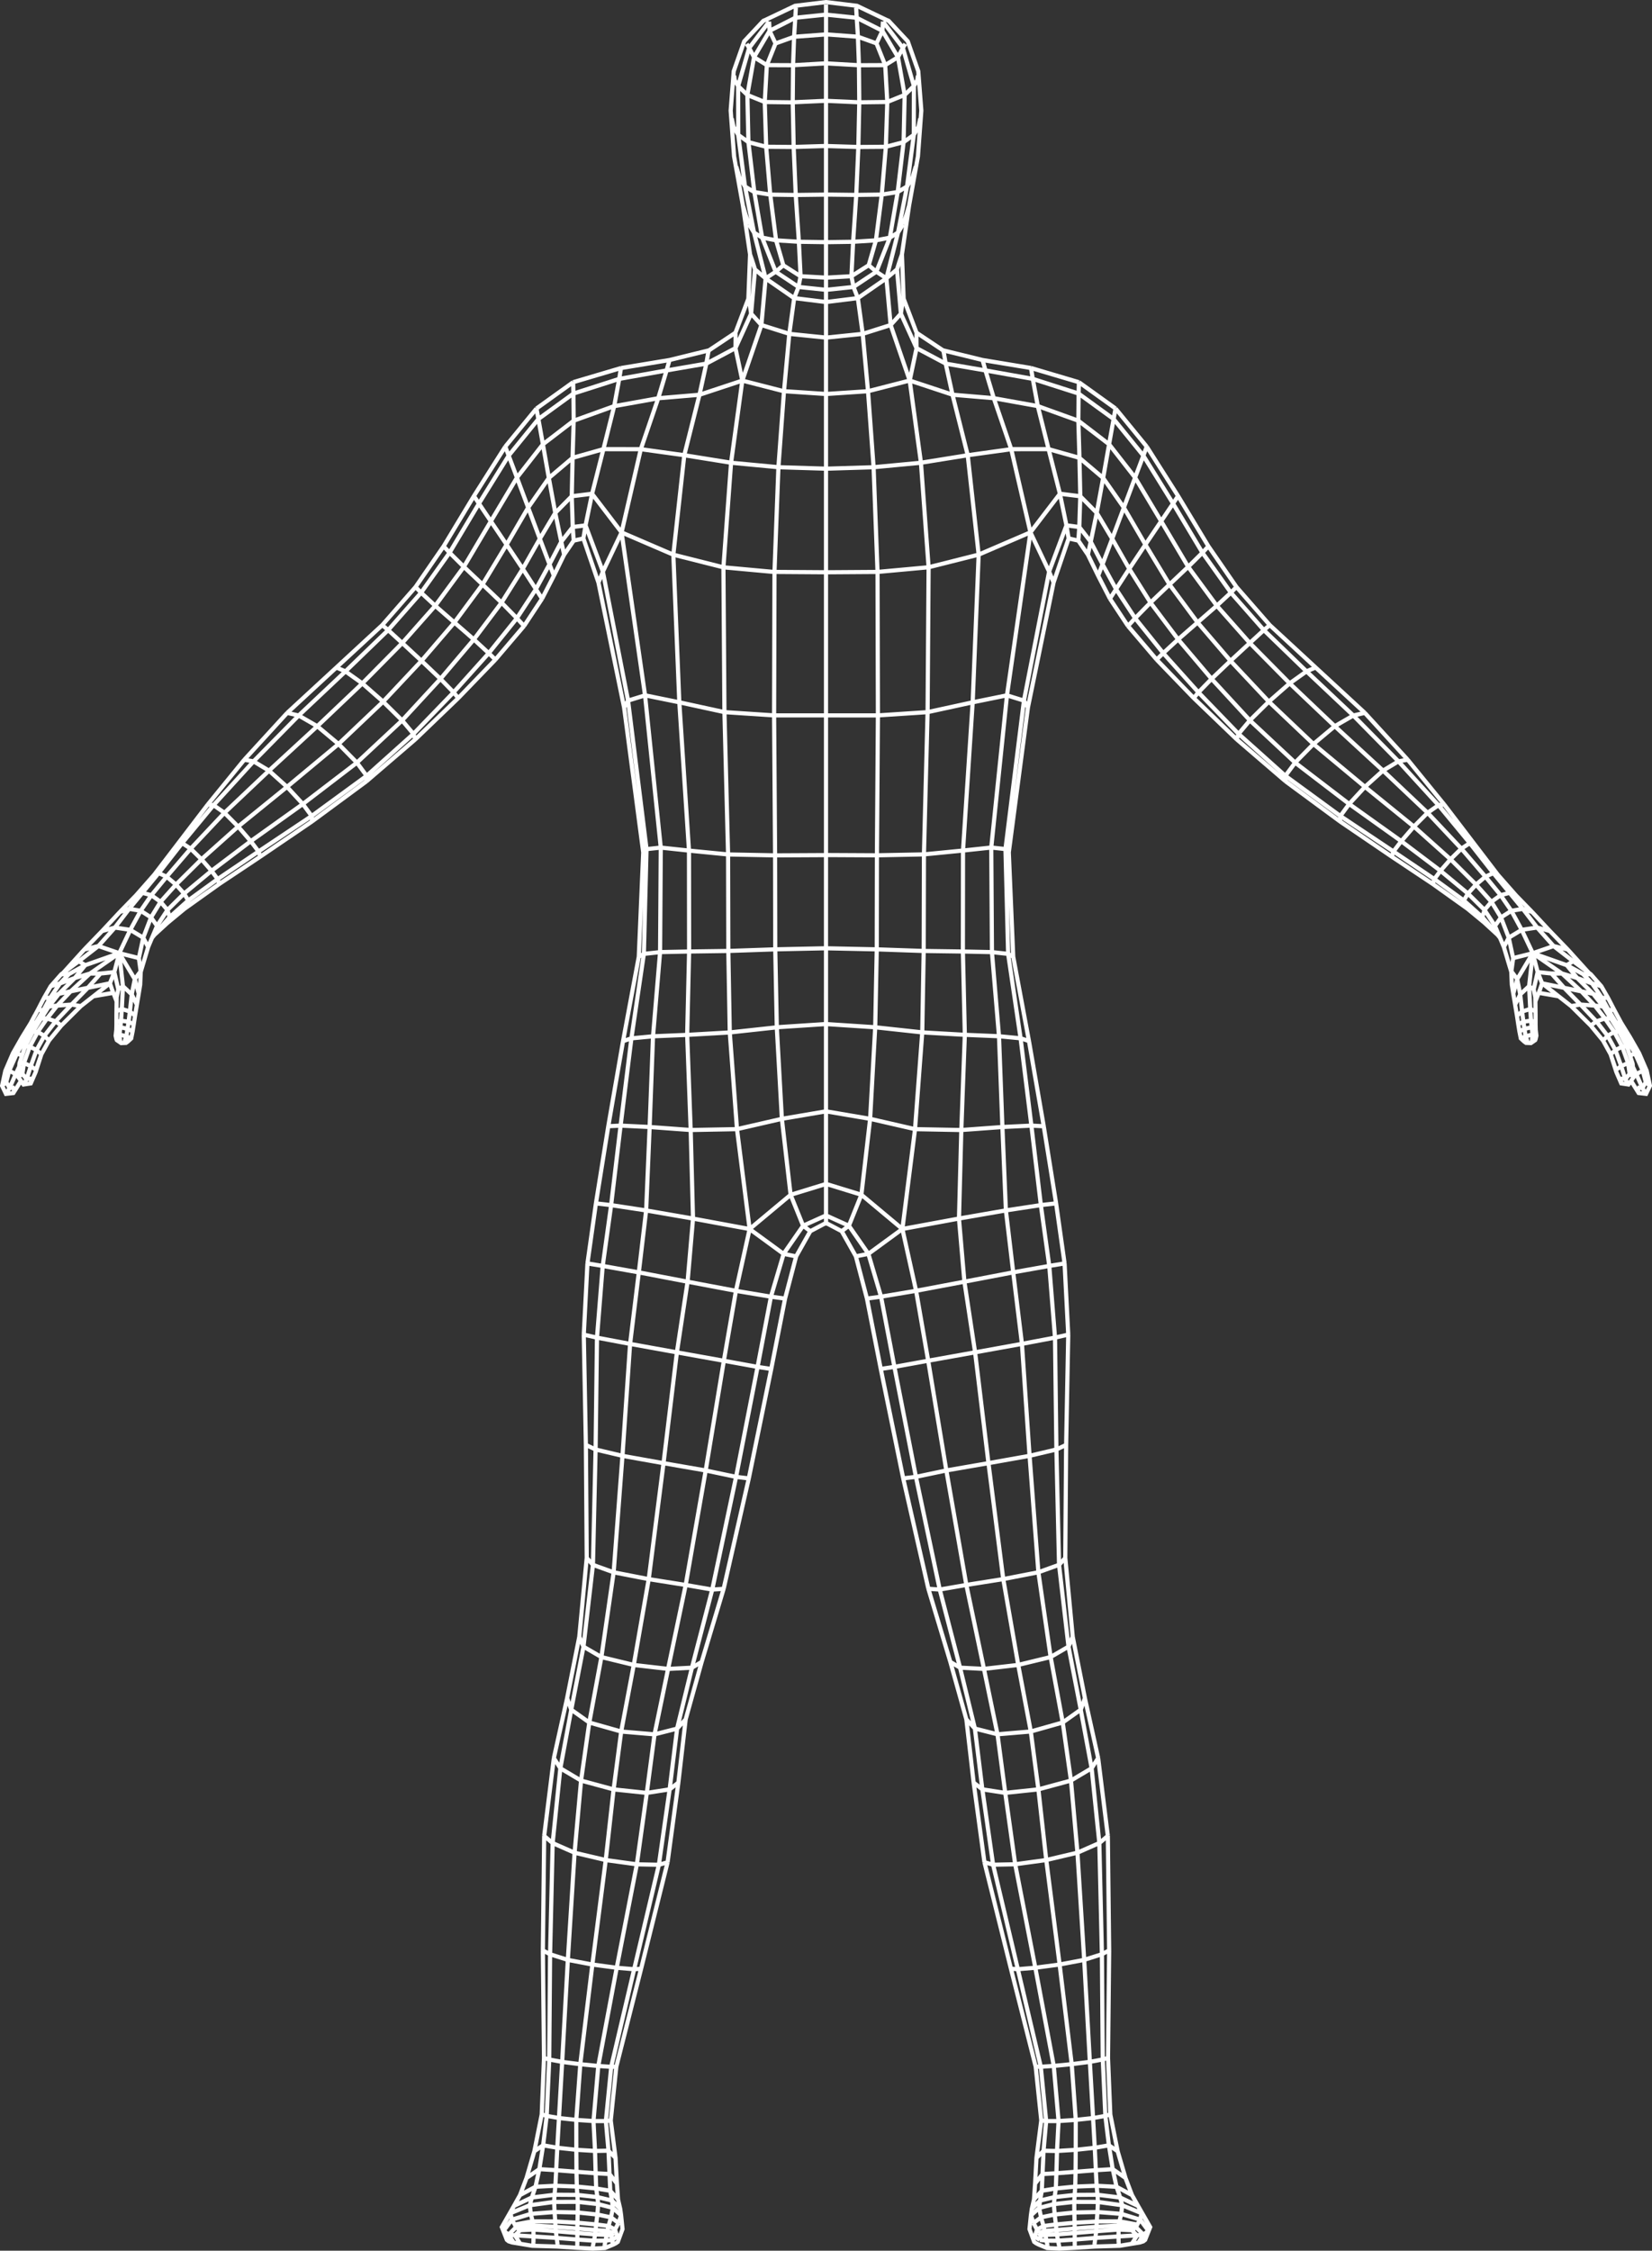 <svg xmlns="http://www.w3.org/2000/svg" width="398" height="542" viewBox="0 0 398 542"><rect x="0" y="0" width="398" height="542" fill="#333333" stroke="none"/><defs><style>path{fill:none;stroke:#fff;stroke-miterlimit:10}</style></defs><path d="m258.91,528.568l.137-2.007m-.137,2.007l5.492-.036m-5.492.036l-4.836.532m4.836-.532l-.103,1.674m11.065-1.043l-.873-2.585m.873,2.585l-5.471-.666m5.471.666l4.317,2.027m-4.317-2.027l.49,1.861m-19.374-3.488l-.419,2.352m0,0l3.504-.824m-3.504.824l-1.984,1.992m1.984-1.992l-.211,1.771m8.56,4.96l-.024-1.387m.024,1.387l5.253-.405m-5.253.405l-4.413.372m4.413-.372l.002,1.091m10.595-1.803l.175-1.012m-.175,1.012l4.186.421m-4.186-.421l-5.345.307m5.345-.307l-.03.969m5.994,1.232l.35-.283m-.35.283l-1.195,1.884m1.195-1.884l-1.778-1.78m.224,1.941l1.553-.161m-5.924,2.616l-.061-.629m-10.545,1.152l-.021-.559m-6.55.112l.056.5m-3.133-2.759l1.184.83m1.196-2.173l-.268-1.175m.268,1.175l2.825-.208m-2.825.208l-1.476.552m1.476-.552l.161.947m6.987-5.379l.065,2.465m-.065-2.465l-.023-2.561m.023,2.561l5.566-.116m-5.566.116l-4.744.492m16.052-.158l-.447,1.794m.447-1.794l.225-2.077m-.225,2.077l-5.742-.45m10.291,1.836l-4.548-1.387m6.533,4.083l-.841.641m.841-.641l-1.985-2.696m-23.272,1.537l-.607-2.083m-.448-2.282l.448,2.282m0,0l-1.815,1.352m1.815-1.352l3.279-.682m4.962-6.734l.079-3.561m0,0l4.878-.38m-4.878.38l-4.63.357m4.63-.357l.037-5.292m8.912,4.658l.924,4.248m-4.995-3.994l4.071-.254m0,0l3.075,2.117m-3.075-2.117l-.917-5.745m-15.991,6.923l-.178,4.028m.178-4.028l-1.792,2.309m1.792-2.309l3.329-.187m-3.08-5.433l-.249,5.62m18.308,15.034l.011-1.666m-.011,1.666l4.452-.273m-4.433,1.826l-.019-1.553m0,0l-5.589.351m-4.965.394v-1.578m0,1.578l.007,1.4m-.007-1.4l4.965-.394m-4.965.394l-4.025.273m-2.769-.013l.251,1.253m-.251-1.253l-1.643-.175m1.643.175l-.286-1.401m3.055,1.414l-2.769-.013m14.174-30.038l.855,7.075m-.855-7.075l-2.97.515m2.97-.515l1.188-.359m-1.806-13.244l.618,13.602m-7.128.963l-.012,7.199m.012-7.199l4.158-.449m-4.158.449l-4.158.279m4.158-.279l-.971-13.43m-6.157,13.714l-.632,7.13m.632-7.13l2.97-.005m-2.97.005l-1.188-.151m-.106-12.934l1.294,13.084m118.016-261.659l-.845-.011m-1.658.448l-.286-1.8m-.886,2.296l1.173-.496m0,0l1.658-.448m-1.658.448l.467,1.326m-10.9-30.035l.51,1.368m-.51-1.368l.524-1.721m2.884,5.659l-3.409-3.938m0,0l-4.475-4.016m6.665.324l-1.666,1.97m1.666-1.97l2.212-1.588m-2.212,1.588l2.293,3.752m-2.293-3.752l-3.714-4.15m8.091,1.987l-2.164.575m3.702.046l-1.538-.621m0,0l3.181,3.855m-3.181-3.855l-3.918-4.756m10.143,35.865l-1.079-.328m-1.82.27l.253,1.712m-.253-1.712l1.82-.27m-1.82.27l-1.248.585m1.248-.585l-.309-2.478m2.79-5.321l.388,1.853m-1.511-2.616l1.123.763m0,0l.947-4.167m-4.191,5.391l.453,4.097m1.667-6.084l-2.12,1.987m0,0l-1.233,2.465m1.233-2.465l-.731-3.695m-1.431-1.914l1.431,1.914m30.168,26.229l-1.476-3.359m0,0l-.843-1.79m.843,1.79l-.646.544m.646-.544l1.558-.816m-.082,4.174l.873,1.401m-5.984-6.677l1.007,3.147m-1.007-3.147l-1.388-3.865m1.388,3.865l-1.26.908m2.902-1.644l-1.643.737m1.753,4.42l-.746-1.273m-29.979-38.967l1.877,4.893m1.058,4.907l-1.058-4.907m0,0l-1.178,2.25m1.178-2.25l3.121-1.887m7.184,10.516l-3.344-.351m3.344.351l3.034,3.437m-3.034-3.437l2.528.005m4.449,7.463l-3.942-4.031m3.942,4.031l3.832,4.048m-3.832-4.048l-2.243.381m2.243-.381l3.442.259m2.854,1.382l.464-.315m-.224,6.211l-2.704-3.489m4.594,6.917l-1.889-3.428m0,0l-1.108,1.13m1.108-1.13l1.602-.94m2.068,1.625l.643-.377m4.158,8.085l.942.031m-3.435-1.885l-1.057.016m-21.905-32.634l-3.445-4.509m3.445,4.509l-3.712.556m3.712-.556l3.073.833m-3.073-.833l3.962,4.447m0,0l4.73,3.67m0,0l-1.542.942m2.509,3.093l-2.509-3.093m2.509,3.093l-3.659-1.076m7.221,2.376l-3.562-1.3m3.837,3.804l-3.837-3.804m3.562,1.3l2.238.677m.478,4.902l-2.046-.234m4.676,1.027l-1.358.04m2.571,5.212l-1.193.06m2.71,1.248l1.093.052m-135.782-123.286l-1.577-7.625m1.577,7.625l.521,3.142m2.563-2.748l-3.084-.394m0,0l-4.182,11.141m-.12-29.497l2.725,10.731m-2.725-10.731l-2.602-10.372m2.602,10.372l7.425,2.095m-7.425-2.095l-9.01.005m5.198-16.927l1.209,6.549m-1.628-9.165l.419,2.615m11.034,3.534l-11.034-3.534m0,0l-11.41-2.037m30.888,11.706l7.155,8.806m-7.155-8.806l-1.09,6.082m-7.354-12.217l8.444,6.135m0,0l.46-2.533m-2.979,16.73l4.98,7.123m-4.98-7.123l-1.547,8.404m1.547-8.404l1.429-8.115m-1.429,8.115l-5.723-4.849m2.731,20.205l2.832,5.417m-2.832-5.417l-.696,3.113m.696-3.113l1.444-6.952m-4.214,3.401l2.769,3.55m5.511-29.553l.46-2.533m13.862,22.886l-7.167-11.547m7.167,11.547l1.204-1.821m-1.204,1.821l-2.87,4.26m2.87-4.26l7.069,11.823m-13.732-1.938l-5.198-8.918m8.991,3.293l-3.793,5.625m0,0l-3.893,5.836m3.893-5.836l5.796,9.596m-12.862,1.132l-3.272-5.995m3.272,5.995l3.172-4.891m-3.172,4.891l-1.482,2.303m6.069,4.693l-4.587-6.996m27.659.845l-6.861-9.634m3.465,12.787l3.396-3.152m0,0l1.343-1.367m-1.343,1.367l7.934,9.009m-15.955-1.83l-6.777-9.155m6.777,9.155l4.624-4.026m-4.624,4.026l-4.688,4.08m4.688-4.08l7.926,9.234m-16.202-1.84l-6.776-8.422m6.776,8.422l3.588-3.314m-3.588,3.314l-1.595,1.559m1.595-1.559l8.472,9.427m26.048-5.045l-10.288-9.945m10.288,9.945l-4.055,2.892m6.25-3.824l-2.195.932m0,0l11.269,10.624m-20.342-3.331l-9.244-9.833m9.244,9.833l5.018-4.4m-5.018,4.4l-4.575,4.518m4.575-4.518l10.741,10.196m-18.041-2.432l-9.675-10.011m9.675,10.011l2.725-3.246m-2.725,3.246l-.443,1.327m.443-1.327l11.27,10.096m27.247-3.485l-3.717,2.238m5.944-2.63l-2.227.392m0,0l-10.876-11.043m20.518,21.593l-9.642-10.549m-3.717,2.238l-4.342,3.907m0,0l-3.81,4.126m-8.607-14.45l12.418,10.324m0,0l11.78,9.554m-17.712-2.533l2.122-2.895m-2.122,2.895l-.114,1.292m.114-1.292l-13.256-9.681m13.256,9.681l12.785,8.534m10.848-11.151l7.564,9.143m0,0l5.656,7.212m-5.656-7.212l-2.049,1.335m2.049-1.335l1.02.141m-5.677,3.753l-8.829-7.888m8.829,7.888l2.607-2.559m-2.607,2.559l6.14,6.086m-6.14-6.086l-2.418,2.777m-1.48,1.988l-9.858-6.652m9.858,6.652l1.48-1.988m5.607,7.135l-7.088-5.147m0,0l-.366,1.192m-92.402,91.968l-2.031-14.655m2.031,14.655l-8.699,1.55m8.699-1.55l3.679-.601m-3.679.601l1.382,17.258m-21.827-13.461l-1.314-15.213m13.06,12.967l-11.746,2.246m0,0l-11.655,2.199m11.655-2.199l2.575,17.006m-22.659-13.399l-3.057-10.321m3.057,10.321l8.429-1.408m-11.836,1.867l3.408-.459m3.22,16.898l-3.22-16.898m42.246,36.8l-.335-26.946m.335,26.946l-6.48,1.529m6.48-1.529l2.336-1.1m-2.336,1.1l.635,27.764m-20.222-51.165l3.221,26.691m0,0l9.886-1.761m-9.886,1.761l-10.164,1.763m10.164-1.763l3.564,27.915m-21.043-24.616l-5.182-26.491m5.182,26.491l7.315-1.536m-10.383,1.908l3.069-.372m0,0l5.739,27.133m31.021,13.754l-2.28-19.712m-2.036,22.224l4.316-2.513m0,0l1.011-2.375m-1.011,2.375l2.945,15.165m-15.057-10.76l-3.605-20.676m3.605,20.676l7.796-1.892m-7.796,1.892l-8.272.957m11.299,15.065l-3.027-16.021m-14.017.663l-4.891-18.823m4.891,18.823l5.745.293m-5.745-.293l-2.349-1.392m2.349,1.392l3.577,14.659m28.126,9.561l-2.629-14.123m2.629,14.123l-4.994,2.968m4.994-2.968l1.563-2.447m-1.563,2.447l1.854,17.999m-14.683-12.91l-1.83-13.951m1.83,13.951l7.835-2.121m-15.838,2.967l8.003-.846m0,0l1.895,17.002m-15.396-17.011l-1.797-14.641m1.797,14.641l5.498.855m-5.498-.855l-2.107-1.627m2.107,1.627l2.591,18.145m25.592-5.226l.619,26.791m.207,25.326l-.207-25.326m0,0l-4.284,1.36m4.284-1.36l1.738-.922m-11.924,3.398l-3.221-25.176m3.221,25.176l5.901-1.116m-5.901,1.116l2.913,23.985m-8.784-23.206l5.871-.779m-10.065,1.13l-5.96-25.171m5.96,25.171l4.194-.351m-4.194.351l5.528,23.485m-5.528-23.485l-1.678-.113M221.286,30.528l.414-2.003m-.414,2.003l-1.144,1.956m-2.629-20.943l.599-.966m-.535,43.457l.805-2.321m-.805,2.321l-1.244,1.992m1.372,15.915l-.323,1.175m9.801,11.252l.174.427m15.524,144.918l-3.91-.425m3.91.425l1.224.67m-1.224-.67l2.999,20.33m-2.999-20.33l-.647-25.238m4.453-35.753l.962,1.642m-.962-1.642l-4.453,35.753m4.453-35.753l6.063-31.054m-10.159,29.785l4.096,1.269m-28.997-134.488l-1.419,12.004m1.419-12.004l-4.279,1.114m4.279-1.114l2.454-1.748m-2.2-9.623l-.254,11.372m-10.899,1.165l-7.79-.24m7.79.24l-.501,11.543m.501-11.543l6.62-.051m-6.62.051l.224-10.758m10.928-1.778l-1.607-9.093m0,0l-3.084,1.914m3.084-1.914l1.178-2.227m-1.178,2.227l-3.753-6.347m-5.649,8.29l.08,8.929m-.08-8.929l6.318-.028m-6.318.028l-7.934-.458m7.934.458l-.25-6.864m7.695,48.379l1.889-10.99m-1.889,10.99l-3.25,8.211m3.25-8.211l-3.364.654m3.364-.654l1.953-1.203m-10.705,13.081l-6.628.698m12.13-4.366l-5.502,3.668m0,0l-.507-2.583m.507,2.583l1.038,2.686m-7.666-68.271l7.399.765m0,0l6.184,3.135m-6.184-3.135l.285,4.562m-.423-6.988l.138,2.427m12.617,45.233l-.635,2.192m-12.845,6.514l.752-11.284m-.752,11.284l-6.537.095m6.537-.095l5.479-.345m-5.479.345l-.416,8.297m11.919,9.015l.342-2.423m-.342,2.423l-.937-10.666m.937,10.666l-2.475,2.739m2.475-2.739l3.77,8.297m-21.81-2.528l8.844-.908m0,0l-1.178-8.607m1.178,8.607l6.721-2.123m-5.442,15.936l-1.279-13.813m3.382,148.222l11.302.389m-11.302-.389l.042-22.646m-.042,22.646l-.371,18.765m-11.855-19.024l12.226.259m.279-56.339l-12.505-.002m12.505.002l11.961-.786m-11.961.786l-.092-34.55m.092,34.55l-.237,33.693m-.802-93.459l-11.465.355m11.465-.355l11.402-1.076m-11.402,1.076l.947,25.216m-.947-25.216l-1.343-18.304m22.477,177.919l-.562,21.313m.562-21.313l-11.161-.213m11.161.213l.845-22.929m9.045,22.203l-9.89.725m-3.765-184.565l-.479-2.772m.479,2.772l-7.026-3.732m7.026,3.732l1.643,7.488m7.929-5.843l-9.572-1.645m4.145,141.576l-9.453-.132m9.453.132l6.989.144m-6.989-.144l.465,20.06m-.465-20.06l.03-24.316m2.328-35.695l-10.873,2.365m10.873-2.365l-2.328,35.695m2.328-35.695l8.251-1.68m-8.251,1.68l1.439-35.568m-2.636-23.935l-11.274,1.811m11.274-1.811l-3.663-14.575m3.663,14.575l2.636,23.935m-2.636-23.935l10.477-1.454m4.865,162.894l2.283,19.137m.687-18.985l-2.97-.151m0,0l-2.605-21.029m2.605,21.029l-6.994.336m-31.859-1.968l-10.631-1.807m10.631,1.807l10.808,2.48m-10.808-2.48l1.224-22.052m-1.224,22.052l-2.104,18.284m-3.012,7.463l-5.515-2.489m5.515,2.489l-1.733,1.312m1.733-1.312l4.696,6.759m-4.696-6.759l3.012-7.463M199,3.625v-1.965m8.014,22.978l-8.014-.361m0,11.126v11.746m0,19.718v-8.549m0,8.549l6.121-.347m-6.121-6.209v-13.162m0,25.591v-2.939m0,2.939v8.564m0-8.564l7.666-.951m-7.666,66.026v-24.946m0,24.946l12.412-.085m-12.412-42.846v-13.579m0,13.579l10.123-.674m-10.123-1.656v20.494m0,23.132v41.325m0,69.103l11.855.777M199,1.097v.564m0,292.838v-1.804m0,1.804v.102m65.199,231.765l-5.151.195m5.151-.195l4.8.249m-4.8-.249l.203,2.167m-.398-5.912l.195,3.745m-9.829.657l4.678-.462m-4.678.462l-3.38.549m3.38-.549l-.296,2.078m.296-2.078l.126-3.666m-5.386,6.301l1.88-2.086m21.737,1.048l-3.727-2.005m4.987,9.098l-4.294-.781m4.012,1.433l.283-.651m.701-1.189l-.701,1.189m-9.753-.746l-5.337.302m5.337-.302l5.459-.036m-5.459.036l-.061,1.283m.061-1.283l.163-2.279m-10.009,2.996l4.509-.415m-7.481.792l2.973-.377m0,0l.12,1.343m-.12-1.343l-.301-2.388m-4.261,3.612l-.716,2.285m2.305-3.132l-1.589.847m0,0l.381.88m-.381-.88l-.833-1.578m15.513-5.069l-.102-1.728m.102,1.728l-5.697-.018m5.697.018l5.859.8m-5.859-.8l-.108,2.427m10.621.283l-.828-1.745m.828,1.745l-4.654-1.911m6.739,5.263l-2.084-3.352m0,0l-.331,1.553m-26.326-1.012l1.999-1.817m-1.367,3.634l-.631-1.817m5.526-2.721l.187-1.691m-.187,1.691l4.92-.549m-4.92.549l-3.528.904m3.528-.904l.199,2.504m10.01,4.017l.076-1.062m-5.25,1.496l5.174-.433m0,0l5.391-.401m-5.391.401l-.209,1.617m8.78-1.856l1.037-.709m-1.037.709l-3.179-.161m3.179.161l1.261,1.232m0,0l-1.245,2.035m-8.991.047l-.036.583m.036-.583l.195-1.457m-8.716,2.013l.096.538m-.096-.538l-.273-1.345m-4.176-1.207l-.515-.602m.515.602l-.235,1.019m1.357-1.226l-1.122.207m3.786-1.362l.112,1.053m0,0l4.302-.334m-4.302.334l-2.776.103m2.776-.103l.278,1.517m8.844-22.383l.263,5.407m-.263-5.407l3.417-.592m-3.417.592l-4.578.495m4.578-.495l-.408-7.152m-8.686,7.925l-.151,5.372m.151-5.372l4.516-.277m-4.516.277l-3.231-.061m3.231.061l.371-7.197m-5.311,8.863l1.709-1.727m17.848.127l-2.106-1.43m101.85-269.258l.887.181m-.887-.181l-1.734.408m1.734-.408l-.167-1.574m.167,1.574l.211,1.761m-1.944-1.352l-1.224.604m-.588-3.782l1.25-1.013m1.941-.605l.188,2.813m-.188-2.813l1.05.452m-1.05-.452l-1.941.605m1.941-.605l-.274-5.479m.662,13.401l.177-1.774m.046-19.583l-.885,7.957m.885-7.957l-3.737,6.249m3.737-6.249l1.185,4.553m-1.185-4.553l-4.718,1.183m2.063-6.794l2.655,5.612m0,0l5.019-1.72m-5.019,1.72l8.207,2.892m-1.15,2.017l-7.057-4.91m-9.098-6.569l-2.514-3.83m3.959,1.782l-1.445,2.048m0,0l.37,1.829m4.039,14.474l.951-3.485m22.502,18.1l1.166-1.011m-1.166,1.011l1.295,3.762m5.124,4.274l1.247.094m-1.247-.094l.33,1.292m-30.682-29.174l.451-3.32m6.972,6.071l-.523,1.536m.523-1.536l-1.069-2.701m6.379,3.789l-5.31-1.088m11.713,10.174l1.371-1.007m5.808,13.78l1.181.148m-1.181-.148l.181,1.158m2.115-6.634l1.18-.651m1.891,4.229l-1.891-4.229m0,0l-2.266-3.856m2.266,3.856l1.013.034m-4.088-1.605l-1.615.834m1.615-.834l1.416,3.962m-1.416-3.962l-1.902-3.534m3.038,3.492l-1.136.042m-21.693-32.427l-2.241-.754m-2.772.466l-2.574-3.747m2.574,3.747l-2.492,1.594m2.492-1.594l2.772-.466m-2.772.466l2.505,4.599m22.761,22.365l-.453.285m.453-.285l-1.84-3.055m3.042,3.096l-1.202-.041m0,0l2.249,3.465m4.868,10.839l-.792,1.421m.792-1.421l-.71-2.754m.71,2.754l1.013.873m-19.805-32.815l-3.411-.837m7.087,6.741l-3.899-2.129m3.899,2.129l1.892.073m-1.892-.073l2.173,2.264m-6.715,1.056l4.136.85m0,0l-4.643-4.282m4.643,4.282l2.853.598m-2.853-.598l3.248,3.44m1.722-1.866l-2.392-3.48m2.392,3.48l-2.117-.976m2.117.976l1.45-.014m-1.45.014l1.596,2.933m-.869,2.027l-2.06.695m2.06-.695l-2.449-3.095m2.449,3.095l1.429.006m-1.429-.006l2.247,3.245m3.694,10.07l-1.011,1.308m1.011-1.308l-.376-2.575m1.362,3.38l-.987-.805m-116.337-151.03l-.816,2.171m-10.891,28.919l1.058-2.755m2.324-6.144l2.816-7.507m-5.14,13.651l2.324-6.144m-3.712-6.225l3.712,6.225m0,0l4.12,7.247m3.389-27.268l-1.989,5.291m0,0l-2.704,7.223m2.704-7.223l-6.256-8.015m12.542,18.53l-6.286-10.516m-13.67-13.697l-9.764-3.519m9.764,3.519l7.415,5.683m-7.415-5.683l.061-6.534m-.061,6.534l.263,8.949m.203,9.241l-4.902-.606m4.902.606l3.972,4.012m-3.972-4.012l-.203-9.241m-.038,16.654l.241-7.413m-.468,10.689l.227-3.276m-.093-34.875l-.071,2.738m26.398,41.718l-6.502-10.971m6.502,10.971l3.438-3.407m-3.438,3.407l-4.498,4.251m4.498-4.251l6.903,9.38m-15.984-.761l-5.107-8.128m5.107,8.128l4.583-4.368m-4.583,4.368l-3.692,3.76m3.692-3.76l6.672,8.867m-12.101-3.239l1.737-1.868m16.211-15.786l1.442-1.536m9.966,23.288l-7.942-8.966m7.942,8.966l3.388-3.109m-3.388,3.109l-4.641,4.295m14.262,5.434l-9.621-9.729m-9.207,8.636l-8.048-9.495m8.048,9.495l4.566-4.341m-4.566,4.341l-3.164,3.246m12.4,6.764l-9.236-10.011m-4.3,4.624l1.136-1.378m17.182-16.194l-1.423,1.203m28.716,33.85l-11.632-10.704m-10.851-10.308l10.851,10.308m0,0l4.473-2.577m-4.473,2.577l-5.128,4.288m-4.42,4.488l13.028,9.962m-13.028-9.962l-10.896-10.166m10.896,10.166l4.42-4.488m-4.42,4.488l-2.35,3.176m.044,1.325l-.044-1.325m19.133-15.162l-2.762.634m17.888,23.43l-10.729-10.149m10.729,10.149l2.629-1.837m-2.629,1.837l-3.291,3.312m3.291-3.312l8.144,8.641m-14.479-1.804l-12.547-8.953m12.547,8.953l3.043-3.525m-3.043,3.525l-1.884,2.476m1.884-2.476l9.454,7.14m-11.756-3.421l.418-1.243m12.23-11.302l-1.382.151m14.975,21.686l-3.669-4.462m0,0l1.915-.868m-1.915.868l-5.791-6.745m5.791,6.745l-2.258,1.9m-1.953,2.164l4.001,3.956m-4.001-3.956l1.953-2.164m-1.953,2.164l-6.605-5.474m6.605,5.474l-.998,1.661m-.032,1.21l5.017,4.174m-5.017-4.174l.032-1.21m-.032,1.21l-7.422-5.165m7.422,5.165l.945.81m7.3-8.194l-1.089-.42m-117.446,81.236l8.436-1.283m-8.436,1.283l-11.293,1.955m11.293-1.955l1.767,14.922m-1.767-14.922l-.841-20.084m-35.297,31.144l3.018-.606m45.222-12.155l-3.666.418m-6.668,16.205l2.099,17.216m0,0l7.982-1.508m-7.982,1.508l-11.27,2.036m11.27-2.036l1.837,26.966m-24.424-22.906l-2.914-16.832m14.231,14.807l-11.317,2.025m0,0l-8.123,1.475m8.123-1.475l4.374,26.43m-15.79-24.452l3.294-.503m41.87-7.764l-3.178.721m-6.145,28.475l2.123,28.036m0,0l4.992-1.8m-13.437,3.441l8.445-1.64m0,0l2.956,20.424m-20.312-17.374l-4.817-27.561m4.817,27.561l8.911-1.409m-8.911,1.409l-6.392,1.107m6.392-1.107l4.244,20.224m-13.385-19.295l2.749.179m30.238-7.63l-1.497,1.673m.875,37.97l-2.911-15.745m7.261,12.652l-4.35,3.093m0,0l-7.68,2.169m9.665,11.83l-1.986-13.999m-15.719,2.847l-3.26-15.743m3.26,15.743l8.039-.679m-8.039.679l-5.428-1.378m7.295,15.496l-1.867-14.118m-7.497-3.601l2.069,2.223m26.49-7.339l-.993,2.776m-.808,34.45l-1.557-17.358m1.557,17.358l5.291-2.328m-5.291,2.328l-7.497,1.764m7.497-1.764l1.626,25.824m-16.624-23.035l-2.397-17.181m2.397,17.181l7.501-1.025m-7.501,1.025l-5.303.109m5.303-.109l4.851,24.93m-12.252-25.414l2.098.593m27.63-6.944l-2.038,1.718m-2.3,52.7l.775,13.533m-.775-13.533l3.127-.584m-3.127.584l-1.365-24.549m-2.989,25.101l4.353-.552m-8.699.978l1.159,13.283m-1.159-13.283l4.346-.426m-4.346.426l-4.438-23.631m4.438,23.631l-3.104.204m-1.242-.02l1.242.02m16.188-2.132l-1.257.366m-17.791-245.24l-2.015-.663m-2.843-44.777l-.804-.791m11.591-64.181l-1.075-2.625m-16.046-50.968l.704,2.512m-16.632-8.283l.037-.806m-.037.806l.034,2.907m-4.079-20.964l-.629,2.001m.629-2.001l.562-1.611m3.318-21.152l-.768,2.588m1.293-24.522l-.13,1.079m-22.007,27.6l7.289.09m6.14-.086l3.841-.618m-3.841.618l-6.14.086m6.14-.086l.981-11.508m-.981,11.508l-1.412,11.025m7.493-12.97l1.335-2.215m-1.335,2.215l-2.24,1.327m2.24-1.327l1.633-12.425m-1.633,12.425l-2.176,11.114m-2.923-20.677l.343-10.79m0,0l4.189-1.695m-4.189,1.695l-6.739.083m6.739-.083l-.501-8.873m7.755,3.568l-.841,1.457m0,0l-.023,11.776m.023-11.776l-2.223,2.153m2.223-2.153l-2.653-9.167m-8.233,52.326l1.85,1.57m-1.85-1.57l1.736-5.987m-1.736,5.987l-4.159,2.655m-6.121-58.252V3.52m0,4.75v6.982m0-6.982l7.685.577m4.472,1.602l2.095,5.234m-2.095-5.234l1.426-3.028m-1.426,3.028l-4.472-1.602m6.861,58.178l2.556-2.154m-2.556,2.154l-2.416-1.588m2.416,1.588l-6.88,4.766m6.88-4.766l2.787-11.001m-2.787,11.001l1.019,11.251m-1.86-73.087l4.808,6.352m-4.808-6.352l-.122,2.232m11.127,129.184l-.244,34.891m.244-34.891l-1.843-25.166m1.843,25.166l-12.298,1.127m12.298-1.127l12.068-3.042m-13.191,72.188l-.06,23.258m.938-57.514l-.879,34.255m0,0l-11.32.224m11.32-.224l9.423-.925m-9.83,43.791l.347-19.607m-.347,19.607l-1.741,23.301m1.741-23.301l-11.325-1.23m11.325,1.23l10.265.585m-15.049,46.759l13.643-2.518m-13.643,2.518l-8.185,5.982m8.185-5.982l3.301,14.894m-3.301-14.894l3.043-24.044m-3.043,24.044l-9.869-8.24m11.628-196.083l-4.59-13.363m4.59,13.363l2.712,19.801m-2.712-19.801l1.655-7.804m-1.655,7.804l10.323,3.416m-20.355-.842l10.032-2.574m21.516,157.905l-1.701-20.257m1.701,20.257l5.208.498m-13.434-.839l8.226.341m.819,21.862l-.819-21.862m-1.867-45.443l.166,25.186m-.166-25.186l3.429.373m-3.429-.373l-6.793.726m10.579-37.375l-3.786,36.648m-39.804,1.812l12.267.064m36.978-77.775l7.108-9.299m-7.108,9.299l4.503,9.466m-4.503-9.466l-5.656,39.251m5.656-39.251l-12.468,5.363m12.468-5.363l-4.627-20.025m-4.199-12.282l10.607,1.905m-10.607-1.905l-9.941-.839m9.941.839l4.199,12.282m-4.199-12.282l-2.012-6.682m-38.407,200.368v5.022m0-9.5v7.594m8.527-4.974l-8.527-2.62m154.566-66.234l4.072,3.364m-4.072-3.364l-8.366-5.975m-146.674,81.857l.474-.148m77.671,242.619l.43-.897m92.803-295.177l1.091-2.816m-9.606-12.454l-.852-1.076m32.747,31.19l.09.531m-.386,3.835l1.79,2.86,1.789.203.932-1.949-.781-3.595-1.821-4.226-2.186-3.839-2.14-3.476-1.683-3.136-1.504-2.907-1.604-2.789-2.519-2.869-4.249-3.144M217.704,71.938l3.108,8.182m-3.108-8.182l-.411-10.681m9.888,23.108l-6.369-4.245m-21.339,214.628l-.474-.148m0-.102l3.782,1.997m48.078,214.147l-1.153,9.008-.332,6.202-.266,3.805-.524,2.258-.225,1.596-.333,3.289,1.127,3.069.47.34.67.339,1.969.81,2.947.141,3.76-.194,4.789-.303,6.035-.185,4.838-.802.808-.261.452-.359,1.21-3.073-2.912-5.097-1.463-2.606-1.576-4.136-1.886-6.433m0,0l-1.773-8.863m92.676-286.216l2.144,5.095m13.192,11.855l-4.798-.829m.814-2.298l7.009,5.501,4.704,4.674,2.968,3.613,1.831,3.308,1.387,4.29,1.175,2.721,1.746.262,1.252-1.777-.305-3.396-1.337-3.987-1.845-3.552-2.01-3.179-1.833-2.867-2.441-3.075m-23.008-14.186l-3.171-2.913m4.673,5.836l1.785,5.976.131,3.09.349,2.142.449,2.675.437,2.645.311,2.05.278,1.732.338,1.692.818.762.437.312,1.181.047,1.034-.714.087-.215.198-.848-.162-1.378-.033-1.356v-2.314s-.057-4.252-.057-4.252m22.265,12.463l.196.634m-27.118-37.581l3.884,3.989m0,0l4.278,4.587m4.3,4.451l-4.3-4.451m4.3,4.451l5.073,5.612m10.609,22.753l-.002-.5m-117.109-148.97l7.556,11.897m-7.556-11.897l-7.51-9.168m-4.197,40.258l-2.471-5.059m2.471,5.059l2.848,5.543m-9.955-14.518l2.336.528m2.3,3.387l-2.3-3.387m.134-38.151l-11.524-3.412m20.357,9.751l-8.833-6.34m7.485,52.141l4.331,6.561m0,0l6.918,8.113m12.472-27.302l-7.307-12.108m7.307,12.108l6.763,9.803m-10.305,26.745l-8.93-9.245m8.93,9.245l10.368,9.959m7.95-27.532l-8.014-9.172m8.014,9.172l11.06,10.217m-7.253,27.408l13.097,9.648m-13.097-9.648l-11.757-10.094m41.187,4.892l-10.341-11.285m0,0l-11.836-10.921m18.325,45.541l-12.481-8.484m12.481,8.484l9.91,6.601m2.738-19.146l-8.797-10.79m8.797,10.79l7.202,9.436m5.725,7.491l4.367,4.957m-4.367-4.957l-5.725-7.491m-152.358,93.314l3.411,6.054m0,0l2.668,10.174m45.572-22.935l2.044,14.472m-5.022-33.039l2.978,18.567m-45.572,22.935l3.333,16.942m5.407,26.36l-5.407-26.36m45.164-8.268l-.882-17.138m.882,17.138l-.507,26.567m-33.19,34.642l-6.06-26.582m6.06,26.582l5.291,17.61m27.696-25.061l.203-27.191m-.203,27.191l1.794,19.01m-25.632,19.88l-3.857-13.828m3.857,13.828l1.759,15.237m26.8-20.353l-2.927-14.764m2.927,14.764l3.199,14.453m-29.999,5.9l2.6,19.179m0,0l6.381,25.652m23.347-32.003l-2.329-18.728m2.329,18.728l.32,27.587m-16.356,40.947l-1.347-12.954m0,0l-5.964-23.577m23.393,21.466l.549,13.61m-.549-13.61l.274-25.881m-19.322-218.993l-3.791-20.323m3.791,20.323l3.561,20.517m-7.351-40.84l-1.067-25.117m0,0l4.611-34.901m6.176-30.07l3.628-10.625m-3.628,10.625l-6.176,30.07m-10.944-83.663l11.695,1.934m-11.695-1.934l-9.521-2.333m-88.229,442.195l.137,2.007m0,0l-5.492-.036m5.492.036l4.836.532m-4.836-.532l.103,1.674m-11.065-1.043l.873-2.585m-.873,2.585l5.471-.666m-9.787,2.693l4.317-2.027m0,0l-.49,1.861m19.793-1.135l-.419-2.352m.419,2.352l-3.504-.824m5.488,2.816l-1.984-1.992m.211,1.771l-.211-1.771m-8.35,6.731l.024-1.387m-.024,1.387l-5.253-.405m5.253.405l4.413.372m-4.415.719l.002-1.091m-10.597-.712l-.175-1.012m.175,1.012l-4.187.421m4.187-.421l5.345.307m-5.345-.307l.03.969m-5.994,1.232l-.35-.283m.35.283l1.195,1.884m-1.195-1.884l1.778-1.78m-1.778,1.78l1.553.161m4.371,2.455l.062-.629m10.545,1.152l.021-.559m6.494.613l.056-.5m3.078-2.258l-1.184.83m-1.196-2.173l.268-1.175m-.268,1.175l-2.825-.208m2.825.208l1.476.552m-1.476-.552l-.161.947m-6.987-5.379l-.065,2.465m.065-2.465l.023-2.561m-.023,2.561l-5.566-.116m5.566.116l4.745.492m-16.052-.158l.447,1.794m-.671-3.871l.225,2.077m0,0l5.742-.45m-5.742.45l-4.549,1.387m-1.985,2.696l.841.641m-.841-.641l1.985-2.696m23.88-.547l-.608,2.083m.608-2.083l.448-2.282m-.448,2.282l1.815,1.352m-5.094-2.034l3.279.682m-8.319-10.977l.079,3.561m-.079-3.561l-4.878-.38m9.508.737l-4.63-.357m0,0l-.037-5.292m-8.912,4.658l-.924,4.248m.924-4.248l4.071.254m-4.071-.254l-3.074,2.117m3.074-2.117l.917-5.745m15.991,6.923l.178,4.028m-.178-4.028l1.792,2.309m-1.792-2.309l-3.329-.187m3.329.187l-.249-5.62m-18.06,20.654l-.011-1.666m.011,1.666l-4.452-.273m4.452.273l-.019,1.553m5.608-1.202l-5.589-.351m10.554.746v-1.578m0,1.578l-.007,1.4m-4.958-1.795l4.965.394m0,0l4.025.273m2.769-.013l-.251,1.253m1.893-1.428l-1.642.175m0,0l.286-1.401m-.286,1.401l-2.769.013m-11.406-30.05l-.855,7.075m.855-7.075l2.97.515m-2.97-.515l-1.188-.359m1.806-13.244l-.618,13.602m7.128.963l.012,7.199m-.012-7.199l-4.158-.449m8.316.728l-4.158-.279m0,0l.971-13.43m6.157,13.714l.632,7.13m-.632-7.13l-2.97-.005m2.97.005l1.188-.151m-1.188.151l1.294-13.084M28.781,249.124l-.845.011m2.503.437l.286-1.8m.886,2.296l-1.173-.496m-1.658-.448l1.658.448m0,0l-.467,1.326m10.9-30.035l-.51,1.368m.51-1.368l-.524-1.721m-2.884,5.659l3.409-3.938m0,0l4.475-4.016m-6.665.324l1.666,1.97m-1.666-1.97l-2.212-1.588m-.081,5.34l2.293-3.752m0,0l3.714-4.15m-5.927,2.562l-2.164-.575m0,0l-1.538.621m1.538-.621l-3.181,3.855m3.181-3.855l3.918-4.756m-10.143,35.865l1.079-.328m1.82.27l-.253,1.712m.253-1.712l-1.82-.27m3.068.854l-1.248-.585m0,0l.309-2.478m-2.79-5.321l-.388,1.853m.388-1.853l1.123-.763m-1.123.763l-.947-4.167m4.191,5.391l-.453,4.097m-1.667-6.084l2.12,1.987m0,0l1.233,2.465m-1.233-2.465l.731-3.695m1.431-1.914l-1.431,1.914m-28.692,22.871l-1.476,3.359m1.476-3.359l.843-1.79m-.197,2.334l-.647-.544m0,0l-1.558-.816m-.791,5.576l.873-1.401m5.111-5.275l-1.007,3.147m1.007-3.147l1.388-3.865m-1.388,3.865l1.26.908m-1.26-.908l-1.643-.737m-.11,5.156l.746-1.273m29.979-38.967l-1.877,4.893m0,0l-1.058,4.907m2.236-2.657l-1.178-2.25m0,0l-3.121-1.887m-7.184,10.516l3.344-.351m-3.344.351l-3.034,3.437m3.034-3.437l-2.528.005m-4.449,7.463l3.942-4.031m-3.942,4.031l-3.832,4.048m6.075-3.667l-2.243-.381m0,0l-3.442.259m-2.854,1.382l-.464-.315m.224,6.211l2.704-3.489m-2.704,3.489l-1.89,3.428m1.89-3.428l1.108,1.13m-1.108-1.13l-1.602-.94m-2.711,1.248l.643.377m-5.742,7.74l.942-.031m2.493-1.854l1.057.016m21.905-32.634l3.446-4.509m-3.446,4.509l3.712.556m-3.712-.556l-3.073.833m3.073-.833l-3.962,4.447m-4.73,3.67l4.73-3.67m-4.73,3.67l1.542.942m-2.509,3.093l2.509-3.093m-2.509,3.093l3.659-1.076m-3.659,1.076l-3.562,1.3m-2.238.677l2.238-.677m-2.716,5.58l2.046-.234m-4.676,1.027l1.358.04m-2.571,5.212l1.193.06m-3.804,1.3l1.093-.052m134.689-123.234l1.577-7.625m-1.577,7.625l-.521,3.142m-2.563-2.748l3.084-.394m0,0l4.182,11.141m.12-29.497l-2.725,10.731m5.328-21.103l-2.603,10.372m0,0l-7.425,2.095m7.425-2.095l9.01.005m-5.198-16.927l-1.208,6.549m1.208-6.549l.419-2.615m-.419,2.615l-11.034,3.534m11.034-3.534l11.41-2.037m-38.042,20.512l7.155-8.806m0,0l1.09,6.082m7.354-12.217l-8.444,6.135m0,0l-.46-2.533m2.979,16.73l-4.98,7.123m4.98-7.123l1.547,8.404m-1.547-8.404l-1.429-8.115m1.429,8.115l5.723-4.849m-5.563,25.622l2.832-5.417m0,0l.696,3.113m-.696-3.113l-1.444-6.952m1.444,6.952l2.769-3.55m-8.28-26.003l-.46-2.533m-13.862,22.886l7.167-11.547m-7.167,11.547l-1.204-1.821m1.204,1.821l2.87,4.26m-2.87-4.26l-7.069,11.823m13.732-1.938l5.198-8.918m-5.198,8.918l-3.793-5.625m7.686,11.462l-3.893-5.836m0,0l-5.797,9.596m16.134-4.863l-3.272,5.995m-3.172-4.891l3.172,4.891m1.482,2.303l-1.482-2.303m0,0l-4.587,6.996m-23.072-6.151l6.861-9.634m-3.465,12.787l-3.396-3.152m0,0l-1.343-1.367m1.343,1.367l-7.934,9.009m15.955-1.83l6.777-9.155m-6.777,9.155l-4.624-4.026m4.624,4.026l4.688,4.08m-4.688-4.08l-7.926,9.234m16.202-1.84l6.776-8.422m-6.776,8.422l-3.588-3.314m3.588,3.314l1.595,1.559m-1.595-1.559l-8.472,9.427m-26.047-5.045l10.288-9.945m-10.288,9.945l4.055,2.892m-4.055-2.892l-2.195-.932m2.195.932l-11.269,10.624m20.342-3.331l9.244-9.833m-9.244,9.833l-5.018-4.4m5.018,4.4l4.575,4.518m-4.575-4.518l-10.741,10.196m18.041-2.432l9.675-10.011m-9.675,10.011l-2.724-3.246m2.724,3.246l.443,1.327m-.443-1.327l-11.27,10.096m-23.53-1.247l-3.717-2.238m0,0l-2.227-.392m2.227.392l10.876-11.043m-10.876,11.043l-9.641,10.549m17.701-4.404l-4.342-3.907m4.342,3.907l3.81,4.126m-3.81-4.126l12.417-10.324m-12.417,10.324l-11.78,9.554m17.712-2.533l-2.122-2.895m2.122,2.895l.114,1.292m-.114-1.292l13.256-9.681m-13.256,9.681l-12.785,8.534m-18.412-2.008l7.564-9.143m-7.564,9.143l-5.656,7.212m7.706-5.877l-2.049-1.335m0,0l-1.02.141m5.677,3.753l8.829-7.888m-8.829,7.888l-2.607-2.559m2.607,2.559l-6.14,6.086m6.14-6.086l2.418,2.777m1.48,1.988l9.858-6.652m-11.338,4.664l1.48,1.988m0,0l-7.088,5.147m7.088-5.147l.366,1.192m92.402,91.968l2.031-14.655m-2.031,14.655l8.699,1.55m-8.699-1.55l-3.678-.601m3.678.601l-1.382,17.258m21.827-13.461l1.314-15.213m-1.314,15.213l-11.746-2.246m23.401,4.445l-11.655-2.199m0,0l-2.575,17.006m22.659-13.399l3.057-10.321m-3.057,10.321l-8.429-1.408m11.836,1.867l-3.408-.459m0,0l-3.219,16.898m-39.027,19.902l.335-26.946m-.335,26.946l6.48,1.529m-8.816-2.628l2.336,1.1m0,0l-.635,27.764m17.001-24.474l3.221-26.691m-3.221,26.691l-9.886-1.761m9.886,1.761l10.164,1.763m-10.164-1.763l-3.564,27.915m21.043-24.616l5.182-26.491m-5.182,26.491l-7.315-1.536m7.315,1.536l3.069.372m-3.069-.372l-5.739,27.133m-31.021,13.754l2.28-19.712m-2.28,19.712l4.316,2.513m-4.316-2.513l-1.011-2.375m1.011,2.375l-2.945,15.165m15.057-10.76l3.605-20.676m-11.401,18.784l7.796,1.892m8.272.957l-8.272-.957m0,0l-3.027,16.021m17.044-15.358l4.891-18.823m-4.891,18.823l-5.745.293m8.094-1.685l-2.349,1.392m0,0l-3.577,14.659m-28.126,9.561l2.629-14.123m-2.629,14.123l4.994,2.968m-6.557-5.415l1.563,2.447m0,0l-1.854,17.999m16.513-26.861l-1.83,13.951m0,0l-7.835-2.121m15.838,2.967l-8.003-.846m0,0l-1.895,17.002m15.396-17.011l1.797-14.641m-1.797,14.641l-5.498.855m5.498-.855l2.107-1.627m-2.107,1.627l-2.592,18.145m-26.211,21.565l.619-26.791m-.619,26.791l-.207,25.326m.207-25.326l4.285,1.36m-6.022-2.282l1.738.922m10.186,2.477l3.221-25.176m-9.123,24.06l5.902,1.116m0,0l-2.913,23.985m2.913-23.985l5.871.779m4.194.351l5.96-25.171m-10.154,24.821l4.194.351m0,0l-5.528,23.485m7.205-23.597l-1.678.113M176.3,28.525l.414,2.003m1.144,1.956l-1.144-1.956m3.174-19.954l.599.966m-.064,42.491l-.805-2.321m.805,2.321l1.244,1.992m-1.049,17.091l-.323-1.175m-9.478,12.427l-.174.427m-15.524,144.918l3.91-.425m-3.91.425l-1.224.67m1.224-.67l-3,20.33m3-20.33l.647-25.238m-4.453-35.753l-.962,1.642m5.415,34.11l-4.453-35.753m0,0l-6.063-31.054m6.063,31.054l4.096-1.269m24.901-133.219l1.419,12.004m2.86-10.89l-4.279-1.114m-2.454-1.748l2.454,1.748m0,0l-.254-11.372m11.152,12.536l7.79-.24m-7.79.24l.501,11.543m-.501-11.543l-6.62-.051m6.62.051l-.224-10.758m-9.322-10.871l-1.607,9.093m1.607-9.093l3.084,1.914m-3.084-1.914l-1.178-2.227m1.178,2.227l3.753-6.347m5.649,8.29l-.08,8.929m.08-8.929l-6.317-.028m6.317.028l7.934-.458m-7.934.458l.25-6.864m-7.695,48.379l-1.889-10.99m1.889,10.99l3.25,8.211m-3.25-8.211l3.364.654m-3.364-.654l-1.953-1.203m10.705,13.081l6.628.698m-6.628-.698l-5.502-3.668m5.502,3.668l.507-2.583m-.507,2.583l-1.038,2.686m.267-67.506l7.399-.765m-7.399.765l-6.184,3.135m6.184-3.135l-.286,4.562m.286-4.562l.138-2.427m-12.12,49.852l-.635-2.192m13.48,8.706l-.752-11.284m.752,11.284l6.537.095m-12.016-.44l5.479.345m.416,8.297l-.416-8.297m-11.503,17.313l-.342-2.423m.342,2.423l.937-10.666m-.937,10.666l2.475,2.739m-2.475-2.739l-3.77,8.297m12.966-3.435l8.844.908m-7.666-9.515l-1.178,8.607m-6.721-2.123l6.721,2.123m-1.279,13.813l1.279-13.813m-3.382,148.222l-11.302.389m11.302-.389l-.042-22.646m.042,22.646l.371,18.765m-.371-18.765l12.226-.259m0-56.082l-12.505.002m0,0l-11.961-.786m11.961.786l.092-34.55m-.092,34.55l.237,33.693m.802-93.459l11.465.355m-22.867-1.431l11.402,1.076m0,0l-.947,25.216m2.29-43.52l-1.343,18.304m-21.135,159.615l.562,21.313m-.562-21.313l11.161-.213m-11.161.213l-.845-22.929m.845,22.929l-9.89-.725m13.655-183.84l.48-2.772m-.48,2.772l7.026-3.732m-7.026,3.732l-1.643,7.488m1.643-7.488l-9.572,1.645m5.427,139.931l9.453-.132m-9.453.132l-6.989.144m6.989-.144l-.464,20.06m.464-20.06l-.03-24.316m-2.328-35.695l10.873,2.365m-8.545,33.33l-2.328-35.695m-8.251-1.68l8.251,1.68m0,0l-1.439-35.568m2.636-23.935l11.274,1.811m-11.274-1.811l3.663-14.575m-3.663,14.575l-2.636,23.935m2.636-23.935l-10.477-1.454m-7.148,182.031l2.283-19.137m-2.97.151l2.97-.151m0,0l2.605-21.029m4.389,21.365l-6.994-.336m38.853-1.632l10.631-1.807m-10.631,1.807l-10.808,2.48m10.808-2.48l-1.224-22.052m1.224,22.052l2.104,18.284m3.012,7.463l5.515-2.489m-5.515,2.489l1.733,1.312m-1.733-1.312l-4.696,6.759m4.696-6.759l-3.012-7.463m8.527-263.443l-8.014.361m8.014,10.765v-10.652m0,42.116v2.934m0-2.934l-6.121-.347m6.121,6.22l-7.666-.951m7.666,66.026l-12.413-.085m12.413-42.846l-10.123-.674m10.123,119.87v-36.575m0,69.103l-11.855.777m11.855-.777v-18.247m0,66.137v-1.804m0,1.804v.102m-65.198,231.765l5.151.195m-5.151-.195l-4.801.249m4.801-.249l-.203,2.167m.203-2.167l.195-3.745m9.634,4.402l-4.678-.462m4.678.462l3.38.549m-3.38-.549l.296,2.078m-.422-5.743l.126,3.666m5.26,2.635l-1.88-2.086m-21.736,1.048l3.727-2.005m-4.987,9.098l4.295-.781m-4.012,1.433l-.283-.651m0,0l-.701-1.189m15.791.745l-5.337-.302m-5.459-.036l5.459.036m0,0l.061,1.283m-.061-1.283l-.163-2.279m5.5,2.581l4.509.415m0,0l2.973.377m-2.973-.377l-.12,1.343m.421-3.731l-.301,2.388m4.562,1.224l.716,2.285m-2.305-3.132l1.589.847m0,0l-.381.88m.381-.88l.833-1.578m-15.513-5.069l.102-1.728m5.595,1.709l-5.697.018m0,0l-5.859.8m5.859-.8l.109,2.427m-10.621.283l.828-1.745m-.828,1.745l4.654-1.911m-4.654,1.911l-2.084,3.352m2.084-3.352l.33,1.553m26.326-1.012l-1.998-1.817m1.998,1.817l-.631,1.817m-4.895-4.538l-.187-1.691m.187,1.691l-4.92-.549m4.92.549l3.528.904m-3.528-.904l-.199,2.504m-10.01,4.017l-.076-1.062m5.25,1.496l-5.174-.433m0,0l-5.391-.401m5.391.401l.209,1.617m-9.816-2.565l1.037.709m0,0l3.179-.161m-3.179.161l-1.261,1.232m1.245,2.035l-1.245-2.035m10.236,2.081l.036.583m-.036-.583l-.195-1.457m8.62,2.551l.096-.538m0,0l.273-1.345m4.176-1.207l.515-.602m-.28,1.621l-.235-1.019m-1.122-.207l1.122.207m.347,2.11l-.112-1.09m-4.133-1.329l.112-1.053m-4.415.719l4.302.334m0,0l2.776.103m-2.776-.103l-.278,1.517m-8.844-22.383l-.263,5.407m.263-5.407l-3.417-.592m7.995,1.087l-4.578-.495m.408-7.152l-.408,7.152m9.094.772l.151,5.372m-.151-5.372l-4.516-.277m4.516.277l3.231-.061m-3.231.061l-.371-7.197m5.311,8.863l-1.709-1.727m-17.848.127l2.106-1.43M28.992,247.363l-.887.181m.887-.181l1.734.408m-1.734-.408l.167-1.574m-.378,3.334l.211-1.761m2.957,1.013l-1.224-.604m1.812-3.177l-1.25-1.013m-1.941-.605l-.188,2.813m.188-2.813l-1.05.452m1.05-.452l1.941.605m-1.941-.605l.274-5.479m-.662,13.401l-.177-1.774m-.046-19.583l.885,7.957m-.885-7.957l3.737,6.249m-3.737-6.249l-1.185,4.553m1.185-4.553l4.718,1.183m-4.718-1.183l2.655-5.612m-2.655,5.612l-5.019-1.72m5.019,1.72l-8.207,2.892m8.207-2.892l-7.057,4.91m16.155-11.479l2.514-3.83m-2.514,3.83l-1.445-2.048m1.445,2.048l-.37,1.829m-4.039,14.474l-.951-3.485m-23.669,17.089l1.166,1.011m0,0l-1.295,3.762m-5.124,4.274l-1.247.094m1.247-.094l-.33,1.292m30.682-29.174l-.451-3.32m-6.972,6.071l.523,1.536m-.523-1.536l1.069-2.701m-1.069,2.701l-5.31,1.088m-6.403,9.086l-1.371-1.007m-5.808,13.78l-1.181.148m1.181-.148l-.181,1.158m-2.115-6.634l-1.18-.651m-1.891,4.229l1.891-4.229m0,0l2.266-3.856m-3.279,3.891l1.013-.034m3.075-1.571l1.615.834m-1.615-.834l-1.416,3.962m1.416-3.962l1.902-3.534m-1.902,3.534l-1.136-.042m22.829-32.385l2.241-.754m2.772.466l2.574-3.747m-2.574,3.747l2.492,1.594m-2.492-1.594l-2.772-.466m2.772.466l-2.505,4.599m-22.761,22.365l.453.285m-.453-.285l1.84-3.055m-1.84,3.055l-1.202.041m1.202-.041l-2.249,3.465m1.026-3.391l.98-1.855m-6.874,16.084l.792,1.421m-.792-1.421l.71-2.754m-.71,2.754l-1.013.873m19.805-32.815l3.411-.837m-7.087,6.741l3.899-2.129m-3.899,2.129l-1.892.073m1.892-.073l-2.173,2.264m2.578,1.906l4.136-.85m-4.136.85l4.643-4.282m-4.643,4.282l-2.853.598m2.853-.598l-3.248,3.44m-1.722-1.866l2.392-3.48m-2.392,3.48l2.117-.976m-2.117.976l-1.45-.014m1.45.014l-1.596,2.933m2.929,2.723l-2.06-.695m0,0l2.449-3.095m-2.449,3.095l-1.429.006m-.817,3.239l2.247-3.245m-5.94,13.315l1.012,1.308m-1.012-1.308l.376-2.575m-.376,2.575l-.986.805M121.735,107.552l.816,2.171m10.891,28.919l-1.058-2.755m-5.14-13.651l2.816,7.507m2.324,6.144l-2.324-6.144m0,0l3.712-6.225m-3.712,6.225l-4.12,7.247m-3.389-27.268l1.989,5.291m0,0l2.704,7.223m-2.704-7.223l6.255-8.015m-6.255,8.015l-6.286,10.516m29.721-27.732l-9.764,3.519m0,0l-7.415,5.683m7.415-5.683l-.061-6.534m.061,6.534l-.263,8.949m-.203,9.241l4.902-.606m-4.902.606l-3.972,4.012m3.972-4.012l.203-9.241m-.203,9.241l.241,7.413m.227,3.276l-.227-3.276m.093-34.875l.071,2.738m-26.397,41.718l6.502-10.971m-6.502,10.971l-3.438-3.407m3.438,3.407l4.498,4.251m-4.498-4.251l-6.903,9.38m15.984-.761l5.107-8.128m-5.107,8.128l-4.583-4.368m4.583,4.368l3.692,3.76m-10.363,5.108l6.671-8.867m5.429,5.628l-1.737-1.868m-17.653-17.321l1.442,1.536m-11.407,21.752l7.942-8.966m-7.942,8.966l-3.388-3.109m3.388,3.109l4.641,4.295m-4.641-4.295l-9.621,9.729m26.876-10.588l-8.048,9.495m0,0l-4.566-4.341m4.566,4.341l3.164,3.246m-3.164-3.246l-9.236,10.011m13.536-5.386l-1.136-1.378m-17.182-16.194l1.423,1.203m-17.084,23.146l-11.632,10.704m11.632-10.704l10.851-10.308m-10.851,10.308l-4.473-2.577m4.473,2.577l5.128,4.288m4.42,4.488l-13.028,9.962m13.028-9.962l10.896-10.166m-10.896,10.166l-4.42-4.488m4.42,4.488l2.35,3.176m-.044,1.325l.044-1.325m-16.371-14.528l-2.762-.634m-15.126,24.064l10.729-10.149m-10.729,10.149l-2.629-1.837m5.921,5.15l-3.291-3.312m0,0l-8.145,8.641m14.479-1.804l12.547-8.953m-12.547,8.953l-3.043-3.525m3.043,3.525l1.884,2.476m-1.884-2.476l-9.454,7.14m11.756-3.421l-.418-1.243m-12.23-11.302l1.382.151m-11.306,17.224l-3.669,4.462m3.669-4.462l-1.915-.868m1.915.868l5.791-6.745m-3.533,8.646l-2.258-1.9m.209,8.021l4.001-3.956m-1.953-2.164l1.953,2.164m0,0l6.605-5.474m-6.605,5.474l.998,1.661m.032,1.21l-5.017,4.174m5.017-4.174l-.032-1.21m.032,1.21l7.422-5.165m-7.422,5.165l-.945.81m-7.3-8.194l1.089-.42m109.01,79.953l8.436,1.283m0,0l11.293,1.955m-11.293-1.955l-1.767,14.922m1.767-14.922l.841-20.084m35.297,31.144l-3.018-.606m-41.556-11.737l-3.666-.418m10.334,16.623l-2.099,17.216m-7.982-1.508l7.982,1.508m11.27,2.036l-11.27-2.036m-1.837,26.966l1.837-26.966m25.5-12.771l-2.914,16.832m0,0l-11.317-2.025m19.44,3.499l-8.123-1.475m0,0l-4.374,26.43m15.791-24.452l-3.294-.503m-41.87-7.764l3.178.721m6.145,28.475l-2.123,28.036m0,0l-4.992-1.8m13.437,3.441l-8.445-1.64m-2.956,20.424l2.956-20.424m22.173-24.511l-4.817,27.561m0,0l-8.911-1.409m8.911,1.409l6.392,1.107m-6.392-1.107l-4.244,20.224m13.385-19.295l-2.749.179m-30.238-7.63l1.497,1.673m2.036,22.224l-2.911,15.745m0,0l-4.35-3.093m4.35,3.093l7.68,2.169m-7.68-2.169l-1.986,13.999m17.704-11.151l3.26-15.743m-11.299,15.065l8.039.679m0,0l5.428-1.378m-5.428,1.378l-1.867,14.118m9.364-17.719l-2.069,2.223m-26.49-7.339l.993,2.776m2.365,17.092l-1.557,17.358m0,0l-5.291-2.328m5.291,2.328l7.497,1.764m-9.123,24.06l1.626-25.824m17.395-14.391l-2.397,17.181m0,0l-7.501-1.025m12.804,1.134l-5.303-.109m0,0l-4.851,24.93m12.252-25.414l-2.098.593m-27.63-6.944l2.038,1.718m2.3,52.7l-.775,13.533m.775-13.533l-3.127-.584m3.127.584l1.365-24.549m-1.365,24.549l4.353.552m3.187,13.709l1.159-13.283m0,0l-4.346-.426m4.346.426l4.438-23.631m-4.438,23.631l3.104.204m1.242-.02l-1.242.02m-16.188-2.132l1.257.366m17.792-245.24l2.015-.663m2.843-44.777l.804-.791m-11.591-64.181l1.075-2.625m16.045-50.968l-.704,2.512m16.632-8.283l-.037-.806m.037.806l-.034,2.907m4.707-18.963l-.629-2.001m-.562-1.611l.562,1.611m-3.113-20.176l-.768-2.588m-.525-21.935l.13,1.079m22.007,27.6l-7.289.09m-6.14-.086l-3.841-.618m3.841.618l6.14.086m-7.121-11.594l.981,11.508m0,0l1.412,11.025m-7.493-12.97l-1.335-2.215m1.335,2.215l2.24,1.327m-2.24-1.327l-1.633-12.425m3.81,23.539l-2.176-11.114m4.756-20.353l.343,10.79m-.343-10.79l-4.189-1.695m10.928,1.778l-6.739-.083m0,0l.501-8.873m-7.755,3.568l.841,1.457m0,0l.024,11.776m-.024-11.776l2.223,2.153m-2.223-2.153l2.653-9.167m18.513,4.078v9.134m-10.28,39.114l-1.85,1.57m1.85-1.57l-1.736-5.987m1.736,5.987l4.159,2.655m6.121-58.252l-7.685.577m-4.472,1.602l-2.095,5.234m2.095-5.234l-1.426-3.028m5.898,1.426l-4.472,1.602m-2.389,56.576l-2.556-2.154m2.556,2.154l2.416-1.588m-2.416,1.588l6.88,4.766m-6.88-4.766l-2.787-11.001m2.787,11.001l-1.019,11.251m1.86-73.087l-4.808,6.352m4.808-6.352l.122,2.232m-11.127,129.184l.244,34.891m-.244-34.891l1.843-25.166m-1.843,25.166l12.298,1.127m-12.298-1.127l-12.068-3.042m13.191,72.188l.06,23.258m-.938-57.514l.879,34.255m11.319.224l-11.319-.224m0,0l-9.423-.925m9.83,43.791l-.347-19.607m.347,19.607l1.741,23.301m-1.741-23.301l11.325-1.23m-11.325,1.23l-10.265.585m15.049,46.759l-13.643-2.518m13.643,2.518l8.185,5.982m-8.185-5.982l-3.301,14.894m3.301-14.894l-3.043-24.044m3.043,24.044l9.869-8.24m-11.628-196.083l4.59-13.363m-4.59,13.363l-2.713,19.801m2.713-19.801l-1.655-7.804m1.655,7.804l-10.324,3.416m10.324-3.416l10.032,2.574m10.123,163.636v-18.814m0,18.814v18.164m-41.671-26.469l1.701-20.257m-1.701,20.257l-5.208.498m5.208-.498l8.226-.341m-8.226.341l-.819,21.862m2.687-67.306l-.166,25.186m.166-25.186l-3.429.373m10.222.353l-6.793-.726m-3.786-36.648l3.786,36.648m39.804,1.812l-12.268.064m12.268-.064v22.451m-56.354-109.461l7.108,9.299m0,0l-4.503,9.466m4.503-9.466l5.656,39.251m-5.656-39.251l12.468,5.363m-12.468-5.363l4.627-20.025m4.199-12.282l-10.606,1.905m20.548-2.744l-9.941.839m0,0l-4.199,12.282m6.212-18.964l-2.012,6.682m40.419,193.686v5.022m0-9.5v-17.47m0,17.47v7.594m0-7.594l-8.527,2.62M44.434,218.867l-4.072,3.364m4.072-3.364l8.366-5.975m146.674,81.857l-.474-.148m-77.671,242.619l-.43-.897M28.095,241.146l-1.091-2.816m9.606-12.454l.852-1.076m-18.476,6.69l-4.249,3.144-2.519,2.869-1.604,2.789-1.504,2.907-1.683,3.136-2.14,3.476-2.186,3.839-1.82,4.226-.781,3.595.932,1.949,1.789-.203,1.79-2.86M180.296,71.938l-3.108,8.182m3.108-8.182l.411-10.681m-9.888,23.108l6.369-4.245m21.339,214.628l.474-.148m0-.102l-3.783,1.997m-66.481,221.555l-1.886,6.433-1.576,4.136-1.463,2.606-2.912,5.097,1.21,3.073.452.359.808.261,4.838.802,6.035.185,4.789.303,3.76.194,2.947-.141,1.969-.81.67-.339.47-.34,1.127-3.069-.333-3.289-.225-1.596-.524-2.258-.266-3.805-.332-6.202-1.153-9.008m-18.404,7.408l1.773-8.863M37.833,222.971l-2.144,5.095m-13.192,11.855l4.798-.829m-9.276-3.565l-3.837,3.804-2.441,3.075-1.833,2.867-2.01,3.179-1.845,3.552-1.337,3.987-.305,3.396,1.252,1.777,1.746-.262,1.175-2.721,1.387-4.29,1.831-3.308,2.967-3.613,4.704-4.674,7.008-5.501m13.88-14.563l-3.171,2.913m-9.081,14.969l-.058,4.252v2.314s-.032,1.356-.032,1.356l-.162,1.378.197.848.087.215,1.034.714,1.181-.047.437-.312.818-.762.338-1.692.278-1.732.311-2.05.436-2.645.449-2.675.349-2.142.131-3.09,1.785-5.976m-6.806-8.448l3.884-3.989m-3.884,3.989l-4.278,4.587m-4.3,4.451l4.3-4.451m-4.3,4.451l-5.073,5.612m106.503-126.717l-7.556,11.897m7.556-11.897l7.51-9.168m6.667,35.199l-2.47,5.059m0,0l-2.849,5.543m7.619-13.99l2.336-.528m-2.336.528l-2.3,3.387m2.166-41.538l11.524-3.412m-11.524,3.412l-8.833,6.34m1.348,45.801l-4.331,6.561m0,0l-6.918,8.113m-12.472-27.302l7.307-12.108m-7.307,12.108l-6.763,9.803m10.305,26.745l8.93-9.245m-8.93,9.245l-10.368,9.959m-7.95-27.532l8.014-9.172m-8.014,9.172l-11.06,10.217m7.253,27.408l-13.097,9.648m13.097-9.648l11.757-10.094m-30.846-6.393l-10.341,11.285m10.341-11.285l11.836-10.921m-5.844,37.057l-12.481,8.484m0,0l-9.91,6.601m-2.739-19.146l8.797-10.79m-8.797,10.79l-7.202,9.436m-5.725,7.491l-4.367,4.957m4.367-4.957l5.725-7.491m152.358,93.314l-3.411,6.054m0,0l-2.668,10.174m-47.615-8.463l2.044-14.472m0,0l2.978-18.567m39.26,58.444l3.333-16.942m-8.74,43.302l5.407-26.36m-45.164-8.268l.882-17.138m-.882,17.138l.507,26.567m33.19,34.642l6.06-26.582m-6.06,26.582l-5.291,17.61m-27.696-25.061l-.203-27.191m.203,27.191l-1.794,19.01m25.632,19.88l3.857-13.828m-3.857,13.828l-1.759,15.237m-26.8-20.353l2.927-14.764m-2.927,14.764l-3.199,14.453m27.399,25.079l2.6-19.179m-2.6,19.179l-6.381,25.652m-23.347-32.003l2.329-18.728m-2.329,18.728l-.319,27.587m17.703,27.993l-1.347,12.954m1.347-12.954l5.964-23.577m-23.393,21.466l-.549,13.61m.549-13.61l-.274-25.881m19.322-218.993l3.791-20.323m-3.791,20.323l-3.561,20.517m8.418-65.957l-1.067,25.117m1.067-25.117l-4.611-34.901m-9.804-40.695l3.628,10.625m0,0l6.176,30.07m10.945-83.663l-11.695,1.934m11.695-1.934l9.521-2.333m46.475-23.108l1.723-11.74,2.132-11.856.818-11.029-.737-9.481-2.532-7.212-4.606-4.925-.483-.205-7.153-3.41-7.455-.9-7.455.9-7.154,3.41-.483.205-4.606,4.925-2.532,7.212-.737,9.481.818,11.029,2.132,11.856,1.723,11.74"/></svg>